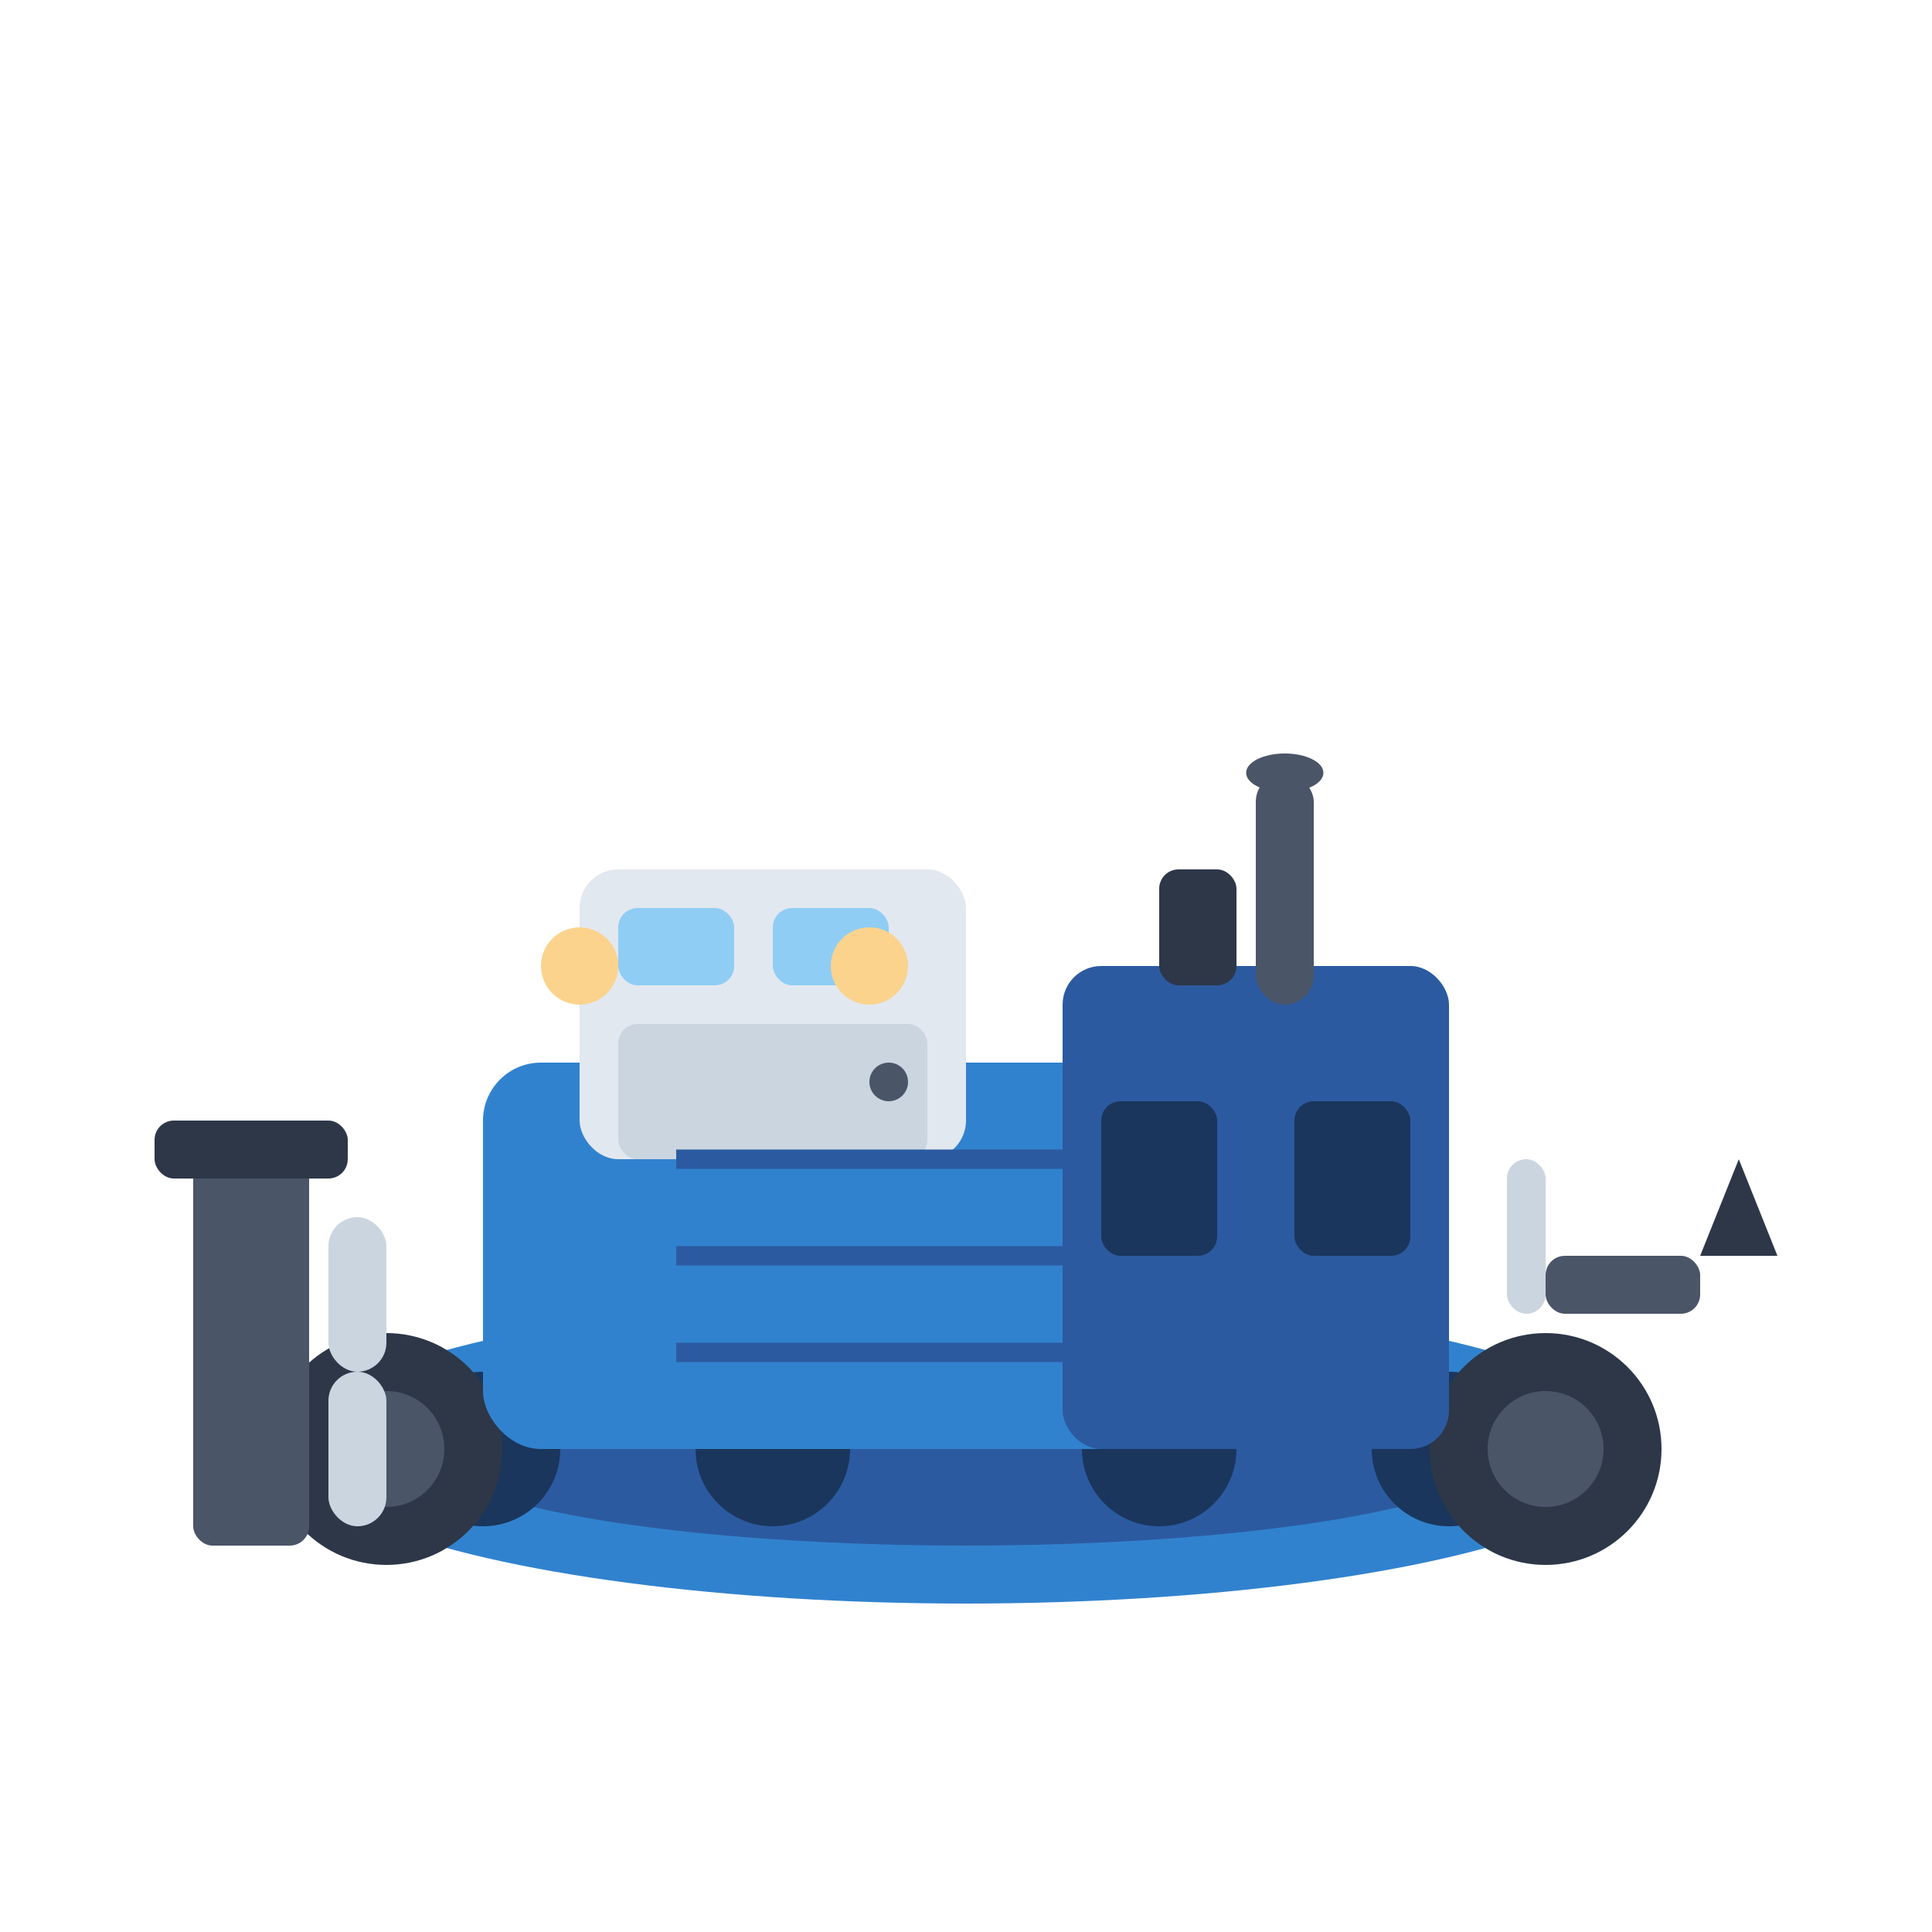 <svg width="100" height="100" viewBox="0 0 100 100" fill="none" xmlns="http://www.w3.org/2000/svg">
  <!-- Bulldozer icon -->
  <g transform="translate(5, 25)">
    <!-- Main tracks -->
    <ellipse cx="45" cy="50" rx="35" ry="8" fill="#3182CE"/>
    <ellipse cx="45" cy="50" rx="28" ry="5" fill="#2C5AA0"/>
    
    <!-- Track wheels -->
    <circle cx="20" cy="50" r="4" fill="#1A365D"/>
    <circle cx="35" cy="50" r="4" fill="#1A365D"/>
    <circle cx="55" cy="50" r="4" fill="#1A365D"/>
    <circle cx="70" cy="50" r="4" fill="#1A365D"/>
    
    <!-- Drive sprocket -->
    <circle cx="15" cy="50" r="6" fill="#2D3748"/>
    <circle cx="15" cy="50" r="3" fill="#4A5568"/>
    
    <!-- Idler wheel -->
    <circle cx="75" cy="50" r="6" fill="#2D3748"/>
    <circle cx="75" cy="50" r="3" fill="#4A5568"/>
    
    <!-- Main body -->
    <rect x="20" y="30" width="50" height="20" rx="3" fill="#3182CE"/>
    
    <!-- Engine compartment -->
    <rect x="50" y="25" width="20" height="25" rx="2" fill="#2C5AA0"/>
    
    <!-- Operator cabin -->
    <rect x="25" y="20" width="20" height="15" rx="2" fill="#E2E8F0"/>
    <!-- Windows -->
    <rect x="27" y="22" width="6" height="4" rx="1" fill="#90CDF4"/>
    <rect x="35" y="22" width="6" height="4" rx="1" fill="#90CDF4"/>
    <!-- Door -->
    <rect x="27" y="28" width="16" height="7" rx="1" fill="#CBD5E0"/>
    <circle cx="41" cy="31" r="1" fill="#4A5568"/>
    
    <!-- Blade/dozer blade -->
    <rect x="5" y="35" width="6" height="20" rx="1" fill="#4A5568"/>
    <rect x="3" y="33" width="10" height="3" rx="1" fill="#2D3748"/>
    
    <!-- Blade hydraulic cylinders -->
    <rect x="12" y="38" width="3" height="8" rx="1.5" fill="#CBD5E0"/>
    <rect x="12" y="46" width="3" height="8" rx="1.5" fill="#CBD5E0"/>
    
    <!-- Ripper (rear attachment) -->
    <rect x="75" y="40" width="8" height="3" rx="1" fill="#4A5568"/>
    <path d="M83 40 L85 35 L87 40 Z" fill="#2D3748"/>
    
    <!-- Ripper hydraulic cylinder -->
    <rect x="73" y="35" width="2" height="8" rx="1" fill="#CBD5E0"/>
    
    <!-- Exhaust stack -->
    <rect x="60" y="15" width="3" height="12" rx="1.5" fill="#4A5568"/>
    <ellipse cx="61.5" cy="15" rx="2" ry="1" fill="#4A5568"/>
    
    <!-- Air intake -->
    <rect x="55" y="20" width="4" height="6" rx="1" fill="#2D3748"/>
    
    <!-- Detail lines and panels -->
    <line x1="30" y1="35" x2="60" y2="35" stroke="#2C5AA0" stroke-width="1"/>
    <line x1="30" y1="40" x2="60" y2="40" stroke="#2C5AA0" stroke-width="1"/>
    <line x1="30" y1="45" x2="60" y2="45" stroke="#2C5AA0" stroke-width="1"/>
    
    <!-- Side access panels -->
    <rect x="52" y="32" width="6" height="8" rx="1" fill="#1A365D"/>
    <rect x="62" y="32" width="6" height="8" rx="1" fill="#1A365D"/>
    
    <!-- Headlights -->
    <circle cx="25" cy="25" r="2" fill="#FBD38D"/>
    <circle cx="40" cy="25" r="2" fill="#FBD38D"/>
  </g>
</svg>
